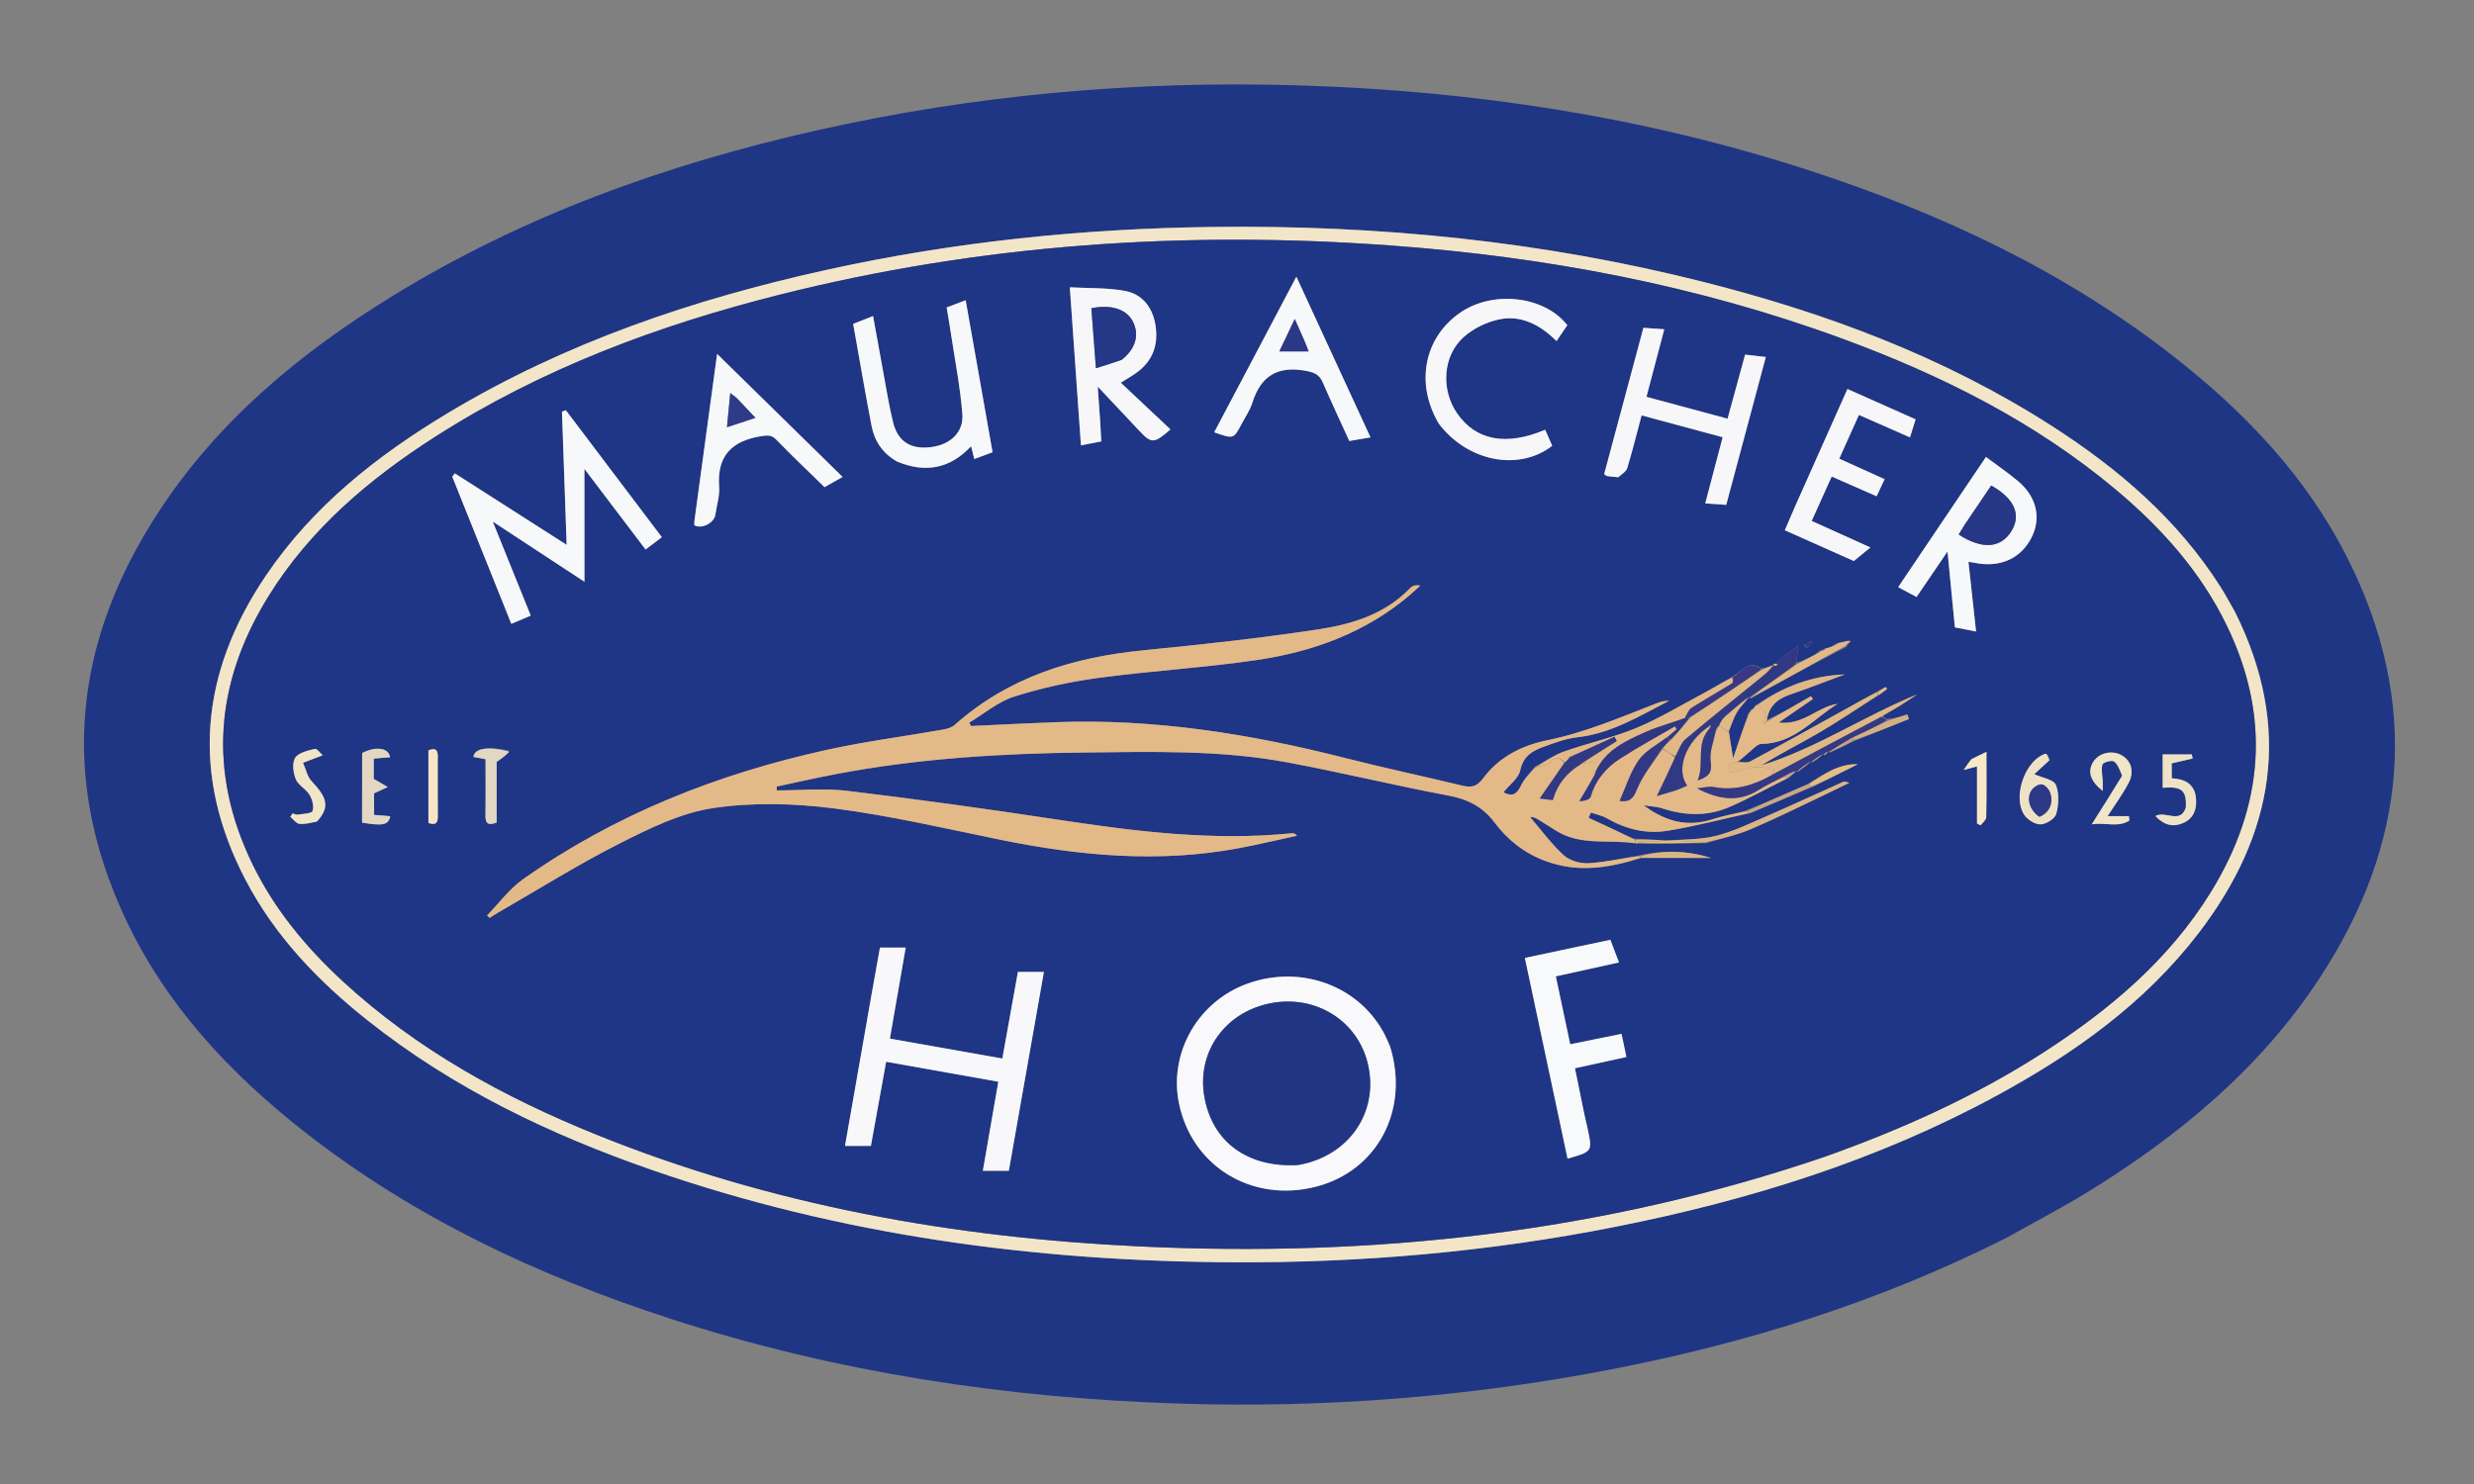 <svg xmlns="http://www.w3.org/2000/svg" xmlns:xlink="http://www.w3.org/1999/xlink" id="Layer_1" x="0px" y="0px" width="100%" viewBox="0 0 1000 600" xml:space="preserve"><rect x="0" y="0" width="1000" height="600" fill="#808080" stroke="none"/><path fill="#1F3685" opacity="1" stroke="none" d="M811.321,500.313  C760.409,526.048 706.894,542.872 651.404,553.63  C593.944,564.771 535.908,569.324 477.414,567.508  C406.969,565.321 337.842,554.935 270.67,533.076  C217.433,515.751 167.269,492.285 122.962,457.522  C92.6,433.699 66.657,405.929 50.273,370.534  C23.782,313.301 30.256,258.478 64.429,206.468  C88.409,169.972 121.247,142.741 158.054,120.045  C211.342,87.185 269.399,66.384 330.207,52.698  C394.258,38.283 459.151,32.537 524.711,34.509  C595.158,36.628 664.285,47.087 731.452,68.958  C784.684,86.292 834.83,109.788 879.139,144.55  C907.606,166.884 932.228,192.76 948.697,225.319  C978.558,284.355 973.24,341.435 937.212,396.045  C913.55,431.909 881.253,458.758 845.085,481.19  C834.208,487.937 822.808,493.842 811.321,500.313 M903.26,247.194  C901.353,243.876 899.572,240.478 897.519,237.253  C880.159,209.97 856.235,189.489 829.358,172.231  C786.021,144.403 738.434,126.64 688.792,114.057  C623.656,97.546 557.385,90.93 490.261,91.757  C437.621,92.406 385.529,97.777 334.111,109.109  C280.33,120.963 228.612,138.443 181.13,166.947  C152.451,184.163 126.483,204.644 107.524,232.669  C80.926,271.987 76.949,313.16 99.276,355.797  C111.232,378.629 128.759,396.829 148.775,412.703  C183.242,440.037 222.328,458.734 263.615,473.058  C339.791,499.486 418.557,510.005 498.872,510.363  C550.648,510.593 602.027,506.103 652.858,496.034  C706.691,485.371 758.688,469.269 807.118,442.947  C838.255,426.024 866.865,405.717 888.663,377.296  C919.366,337.264 926.748,294.237 903.26,247.194 z"></path><path fill="#F3E5C7" opacity="1" stroke="none" d="M903.448,247.514  C926.748,294.237 919.366,337.264 888.663,377.296  C866.865,405.717 838.255,426.024 807.118,442.947  C758.688,469.269 706.691,485.371 652.858,496.034  C602.027,506.103 550.648,510.593 498.872,510.363  C418.557,510.005 339.791,499.486 263.615,473.058  C222.328,458.734 183.242,440.037 148.775,412.703  C128.759,396.829 111.232,378.629 99.276,355.797  C76.949,313.16 80.926,271.987 107.524,232.669  C126.483,204.644 152.451,184.163 181.13,166.947  C228.612,138.443 280.33,120.963 334.111,109.109  C385.529,97.777 437.621,92.406 490.261,91.757  C557.385,90.93 623.656,97.546 688.792,114.057  C738.434,126.64 786.021,144.403 829.358,172.231  C856.235,189.489 880.159,209.97 897.519,237.253  C899.572,240.478 901.353,243.876 903.448,247.514 M737.949,467.545  C768.782,456.581 798.491,443.234 826.053,425.451  C852.759,408.219 876.761,388.03 893.657,360.625  C915.099,325.844 918.016,289.737 899.939,252.642  C889.394,231.006 873.644,213.451 855.359,198.096  C822.539,170.537 784.823,151.731 744.905,137.024  C686.03,115.333 624.956,103.882 562.578,99.288  C479.107,93.14 396.46,98.684 315.11,119.163  C265.937,131.542 218.804,149.105 175.865,176.622  C149.249,193.68 125.419,213.838 108.547,241.041  C86.908,275.93 83.939,312.169 102.098,349.458  C110.961,367.66 123.685,383.014 138.493,396.68  C168.545,424.413 203.777,443.697 241.375,458.873  C311.797,487.298 385.472,500.412 460.983,503.962  C555.171,508.391 647.57,498.449 737.949,467.545 z"></path><path fill="#1F3585" opacity="1" stroke="none" d="M737.583,467.687  C647.57,498.449 555.171,508.391 460.983,503.962  C385.472,500.412 311.797,487.298 241.375,458.873  C203.777,443.697 168.545,424.413 138.493,396.68  C123.685,383.014 110.961,367.66 102.098,349.458  C83.939,312.169 86.908,275.93 108.547,241.041  C125.419,213.838 149.249,193.68 175.865,176.622  C218.804,149.105 265.937,131.542 315.11,119.163  C396.46,98.684 479.107,93.14 562.578,99.288  C624.956,103.882 686.03,115.333 744.905,137.024  C784.823,151.731 822.539,170.537 855.359,198.096  C873.644,213.451 889.394,231.006 899.939,252.642  C918.016,289.737 915.099,325.844 893.657,360.625  C876.761,388.03 852.759,408.219 826.053,425.451  C798.491,443.234 768.782,456.581 737.583,467.687 M708.049,286.747  C707.745,287.177 707.442,287.608 706.611,288.503  C704.691,294.213 702.771,299.923 700.535,306.575  C699.809,302.21 699.296,299.124 698.862,295.262  C699.959,292.731 700.806,290.048 702.226,287.713  C703.505,285.612 705.412,283.893 706.995,281.994  C706.995,281.994 706.998,282.043 707.67,282.444  C720.447,275.312 733.225,268.18 746.4,261.493  C746.89,260.898 747.38,260.302 747.825,259.483  C747.825,259.483 747.897,259.266 747.856,258.86  C747.572,258.902 747.288,258.944 746.355,259.171  C745.273,259.464 744.192,259.757 742.429,260.01  C741.756,260.412 741.083,260.814 739.988,261.637  C739.418,261.802 738.849,261.967 737.606,262.085  C737.092,262.441 736.577,262.797 736.036,263.051  C736.036,263.051 736.12,263.114 735.471,263.082  C735.003,263.459 734.535,263.835 733.593,264.695  C731.117,266 728.64,267.305 725.971,267.939  C726.221,266.149 726.47,264.358 726.915,261.158  C722.982,263.945 720.02,266.044 716.958,268.565  C716.958,268.565 716.953,268.999 717.01,269.008  C717.01,269.008 717.015,268.95 716.328,268.951  C714.89,269.588 713.453,270.226 711.883,270.223  C706.486,266.462 703.802,271.929 699.393,274.069  C695.515,276.3 691.695,278.64 687.747,280.741  C678.957,285.421 670.37,290.627 661.202,294.411  C651.875,298.26 641.878,300.453 632.324,303.797  C628.327,305.197 624.714,307.696 620.312,310.021  C618.428,312.541 616.072,314.841 614.776,317.634  C613.09,321.266 611.071,322.202 607.702,320.323  C610.077,317.368 613.796,314.726 614.49,311.444  C615.718,305.628 619.513,303.502 624.094,301.87  C628.463,300.313 632.937,298.594 637.49,298.096  C651.278,296.587 662.718,289.477 674.634,283.354  C672.827,283.308 671.181,283.747 669.602,284.361  C655.045,290.022 640.738,296.183 625.236,299.334  C615.259,301.362 605.811,306.083 599.54,314.618  C596.87,318.253 594.554,318.482 590.846,317.588  C575.146,313.803 559.338,310.449 543.691,306.464  C505.253,296.676 466.399,290.489 426.586,291.989  C415.227,292.417 403.875,293.014 392.52,293.534  C392.27,293.081 392.02,292.627 391.77,292.174  C397.795,288.571 403.422,283.712 409.935,281.646  C420.967,278.145 432.455,275.645 443.937,274.095  C465.21,271.223 486.713,269.992 507.942,266.869  C530.805,263.507 552.165,255.728 570.102,240.379  C571.472,239.207 572.774,237.955 574.107,236.74  C572.236,236.438 570.903,236.81 570.082,237.67  C560.087,248.142 546.88,252.299 533.418,254.368  C509.744,258.007 485.886,260.576 462.039,262.933  C433.668,265.737 407.583,273.764 385.844,293.124  C384.609,294.223 382.633,294.717 380.919,295.018  C365.346,297.759 349.62,299.78 334.195,303.176  C290.025,312.9 248.531,329.258 211.398,355.496  C205.885,359.39 201.702,365.166 196.904,370.071  C197.228,370.421 197.552,370.771 197.876,371.121  C198.973,370.433 200.049,369.707 201.171,369.062  C217.611,359.607 233.717,349.488 250.619,340.944  C262.577,334.898 275.265,328.661 288.257,326.718  C304.173,324.338 320.943,324.795 336.986,326.836  C359.726,329.728 382.175,335.01 404.683,339.591  C436.438,346.054 468.283,348.972 500.444,342.99  C508.432,341.504 516.343,339.599 524.289,337.887  C523.45,336.951 522.787,336.829 522.142,336.894  C490.175,340.115 458.662,336.128 427.139,331.331  C398.998,327.05 370.79,323.148 342.532,319.748  C333.153,318.62 323.525,319.57 314.011,319.57  C313.975,319.052 313.94,318.533 313.904,318.015  C321.828,316.343 329.727,314.539 337.68,313.02  C370.857,306.686 404.441,304.622 438.118,304.252  C465.423,303.953 492.847,303.177 519.864,308.157  C541.794,312.199 563.483,317.551 585.404,321.647  C593.245,323.112 599.258,326.123 604.055,332.495  C609.429,339.632 616.164,345.016 624.872,348.186  C637.92,352.937 650.423,350.971 663.764,346.872  C673.075,346.872 682.386,346.872 691.697,346.872  C682.198,343.964 672.641,343.491 662.172,345.921  C655.459,347.025 648.775,348.645 642.022,349.014  C638.71,349.196 634.445,347.961 632.06,345.783  C627.023,341.182 622.939,335.539 618.465,330.324  C619.892,330.259 620.926,330.818 621.925,331.437  C624.398,332.969 626.833,334.563 629.321,336.071  C639.205,342.063 650.44,339.301 661.498,341.068  C661.669,341.04 661.839,341.013 662.819,341.172  C671.529,341.068 680.239,340.964 689.77,340.909  C695.771,339.049 701.976,337.667 707.729,335.223  C717.821,330.934 727.641,326.004 737.565,321.322  C740.669,319.858 743.743,318.329 747.557,316.476  C746.142,316.181 745.582,315.864 745.233,316.02  C734.481,320.819 723.795,325.77 712.998,330.464  C706.639,333.23 700.277,336.272 693.604,337.95  C687.553,339.471 681.079,339.313 674.279,339.765  C673.933,339.817 673.588,339.868 672.438,339.681  C668.623,339.523 664.808,339.365 660.229,339.027  C654.2,336.239 648.171,333.451 642.142,330.663  C642.446,329.952 642.749,329.24 643.052,328.529  C645.226,329.291 647.581,329.739 649.543,330.87  C657.166,335.263 665.455,337.283 673.976,335.9  C685.051,334.103 695.945,331.196 707.652,328.718  C715.864,325.21 724.076,321.702 732.987,318.041  C738.992,315.018 744.997,311.996 751.001,308.973  C742.983,308.74 737.121,313.163 730.323,317.176  C722.17,320.755 714.018,324.333 705.084,327.948  C700.754,329.039 696.356,329.915 692.107,331.264  C682.414,334.343 673.698,332.517 664.349,325.596  C667.727,326.114 669.784,326.146 671.647,326.762  C680.803,329.787 690.013,330.181 698.893,326.346  C706.761,322.948 714.282,318.744 722.582,314.727  C723.732,313.826 724.882,312.925 726,312  C726,312 726.017,312.036 726.721,312.074  C728.495,310.715 730.268,309.356 731.991,307.987  C731.991,307.987 731.984,308.039 732.71,308.243  C734.154,307.159 735.598,306.075 736.987,304.981  C736.987,304.981 736.975,305.035 737.645,305.378  C738.111,304.917 738.577,304.456 738.989,303.982  C738.989,303.982 738.976,304.036 739.709,304.269  C742.843,302.762 745.977,301.256 749.849,299.461  C757.109,296.541 764.368,293.621 771.628,290.701  C771.391,290.091 771.153,289.482 770.915,288.873  C768.299,289.693 765.682,290.513 762.682,290.681  C761.991,290.403 761.3,290.124 761.113,289.336  C763.53,287.919 765.975,286.549 768.355,285.073  C770.581,283.692 772.737,282.198 774.925,280.754  C753.437,289.53 734.14,302.574 711.954,309.459  C719.626,304.653 727.73,300.666 735.497,296.106  C743.515,291.398 751.206,286.132 759.692,280.911  C760.72,280.129 761.749,279.347 762.777,278.564  C762.578,278.293 762.379,278.022 762.179,277.75  C761.121,278.355 760.062,278.959 758.392,279.75  C754.626,281.87 750.874,284.015 747.091,286.105  C733.888,293.403 720.708,300.745 707.413,307.872  C706.032,308.612 703.945,308.037 702.848,307.944  C704.303,306.606 705.694,305.189 707.23,303.952  C708.73,302.745 710.372,300.776 711.961,300.767  C725.168,300.688 732.884,290.643 742.794,284.572  C734.751,285.643 728.995,293.321 718.967,292.118  C724.188,288.534 728.48,285.587 732.773,282.641  C732.513,282.251 732.253,281.861 731.992,281.471  C726.023,284.914 720.054,288.357 714.163,291.093  C714.957,285.508 718.443,282.555 723.591,280.804  C731.011,278.281 738.313,275.409 745.665,272.686  C732.502,273.156 720.745,277.571 710.01,284.998  C710.01,284.998 710.023,285.059 709.501,285.254  C709.192,285.697 708.884,286.141 708.533,286.692  C708.533,286.692 708.553,286.571 708.049,286.747 M561.807,422.875  C561.116,421.364 560.485,419.823 559.726,418.347  C549.62,398.734 526.232,389.946 504.526,397.59  C484.424,404.669 472.392,425.443 476.518,445.946  C481.659,471.487 505.924,486.374 531.757,479.835  C556.587,473.55 569.818,448.989 561.807,422.875 M352.318,401.766  C348.745,422.191 345.171,442.617 341.553,463.297  C345.341,463.297 348.565,463.297 352.023,463.297  C354.093,451.864 356.119,440.67 358.179,429.285  C373.665,432.039 388.474,434.672 403.522,437.349  C401.376,449.714 399.345,461.419 397.272,473.362  C401.05,473.362 404.317,473.362 407.772,473.362  C412.501,446.543 417.192,419.943 421.951,392.953  C418.175,392.953 414.916,392.953 411.443,392.953  C409.347,404.625 407.276,416.16 405.155,427.973  C389.773,425.25 374.945,422.626 359.694,419.927  C361.859,407.468 363.952,395.429 366.091,383.12  C362.479,383.12 359.234,383.12 355.687,383.12  C354.609,389.183 353.566,395.055 352.318,401.766 M236.224,200.189  C236.224,196.965 236.224,193.741 236.224,189.583  C244.829,200.924 252.881,211.537 260.947,222.168  C263.461,220.265 265.401,218.796 267.52,217.192  C254.373,199.801 241.538,182.825 228.704,165.849  C228.185,166.054 227.666,166.259 227.147,166.465  C227.77,184.179 228.394,201.893 229.041,220.288  C213.372,210.268 198.607,200.826 183.842,191.384  C183.496,191.832 183.151,192.28 182.805,192.728  C190.742,212.508 198.679,232.288 206.678,252.223  C209.726,250.931 212.102,249.924 214.532,248.894  C209.442,236.3 204.566,224.236 199.163,210.867  C212.647,219.72 224.828,227.718 236.241,235.211  C236.241,223.909 236.241,212.51 236.224,200.189 M638.104,382.713  C630.986,384.215 623.868,385.717 616.36,387.301  C622.167,414.617 627.887,441.519 633.613,468.453  C643.701,465.584 643.705,465.583 641.701,456.255  C641.282,454.305 640.791,452.37 640.386,450.416  C639.123,444.31 637.885,438.198 636.601,431.912  C643.821,430.329 650.423,428.882 657.398,427.353  C656.711,424.084 656.108,421.216 655.432,418.002  C648.4,419.427 641.66,420.792 634.685,422.206  C632.691,412.788 630.81,403.904 628.872,394.753  C637.568,392.835 645.882,391.001 654.399,389.122  C653.073,385.642 652.025,382.89 650.916,379.98  C646.68,380.863 642.798,381.672 638.104,382.713 M654.39,192.981  C655.547,191.727 657.312,190.657 657.757,189.187  C659.86,182.24 661.603,175.183 663.534,167.939  C674.701,170.952 685.37,173.831 696.305,176.78  C693.9,185.917 691.636,194.52 689.261,203.546  C692.375,203.755 694.976,203.93 697.745,204.116  C703.109,184.084 708.383,164.392 713.753,144.34  C710.722,143.992 708.149,143.697 705.378,143.379  C702.993,152.097 700.687,160.524 698.29,169.283  C687.186,166.291 676.513,163.414 665.498,160.446  C667.95,151.152 670.268,142.365 672.706,133.126  C669.744,132.921 667.149,132.742 664.268,132.542  C658.916,152.511 653.645,172.177 648.408,191.72  C649.041,192.133 649.298,192.428 649.591,192.47  C650.908,192.661 652.236,192.779 654.39,192.981 M362.924,186.807  C374.129,191.351 384.012,189.497 392.519,180.406  C392.962,182.176 393.338,183.682 393.815,185.59  C396.412,184.623 398.679,183.779 401.198,182.841  C397.568,162.317 393.99,142.089 390.328,121.384  C387.503,122.458 385.238,123.319 382.647,124.305  C383.263,128.067 383.892,131.643 384.43,135.233  C386.03,145.91 388.126,156.55 388.991,167.288  C389.595,174.781 384.196,179.74 376.392,180.771  C368.276,181.843 362.945,178.635 361,170.804  C359.319,164.038 358.255,157.116 356.976,150.253  C355.595,142.848 354.281,135.431 352.895,127.783  C349.777,129.008 347.365,129.955 344.854,130.941  C347.372,145.02 349.68,158.618 352.283,172.16  C353.459,178.276 356.677,183.252 362.924,186.807 M444.71,170.661  C444.403,166.289 444.096,161.917 443.701,156.298  C449.897,162.887 455.2,168.54 460.519,174.179  C465.468,179.424 466.418,179.429 473.104,173.619  C466.402,167.313 459.753,161.058 453.029,154.732  C455.714,153 458.207,151.677 460.368,149.942  C466.576,144.958 468.331,138.265 466.909,130.709  C465.625,123.884 461.407,118.857 454.746,117.617  C447.607,116.288 440.166,116.591 432.432,116.158  C433.989,138.338 435.44,159.006 436.918,180.056  C439.981,179.463 442.476,178.98 445.147,178.463  C445.007,175.878 444.891,173.731 444.71,170.661 M781.6,216.091  C776.889,223.087 772.178,230.082 767.255,237.393  C769.933,238.83 772.2,240.045 774.679,241.375  C778.787,235.332 782.654,229.644 787.192,222.968  C788.27,234.073 789.225,243.914 790.171,253.665  C793.294,254.271 795.824,254.763 798.742,255.329  C797.668,245.544 796.669,236.435 795.65,227.157  C798.249,227.543 800.043,227.934 801.855,228.058  C810.959,228.68 818.242,224.249 821.741,216.041  C824.922,208.579 822.846,200.585 815.783,194.613  C811.669,191.135 807.187,188.093 802.735,184.754  C795.555,195.393 788.774,205.439 781.6,216.091 M280.681,210.593  C280.697,211.222 280.486,212.261 280.765,212.415  C283.67,214.024 288.678,211.388 289.161,208.084  C289.713,204.302 290.955,200.468 290.68,196.746  C289.753,184.187 295.93,178.196 307.737,176.345  C310.27,175.948 311.863,175.783 313.817,177.799  C320.056,184.236 326.574,190.403 333.278,196.962  C335.339,195.799 337.727,194.452 340.586,192.84  C323.472,176.058 306.779,159.688 289.855,143.092  C286.86,165.161 283.832,187.471 280.681,210.593 M513.806,131.26  C506.143,145.749 498.48,160.238 490.787,174.781  C498.628,177.548 498.634,177.552 501.899,171.346  C503.368,168.552 505.255,165.881 506.177,162.913  C509.618,151.838 516.62,147.755 528.101,149.981  C531.508,150.642 533.35,151.587 534.676,154.634  C538.104,162.515 541.757,170.298 545.399,178.293  C548.349,177.788 550.938,177.346 553.955,176.83  C543.979,155.196 534.159,133.899 523.999,111.866  C520.41,118.639 517.247,124.608 513.806,131.26 M581.826,171.605  C593.274,186.652 613.923,190.67 627.41,180.242  C626.478,178.117 625.518,175.93 624.567,173.761  C608.643,180.467 596.491,178.065 588.917,167.043  C582.427,157.598 583.102,144.033 591.521,136.377  C595.359,132.887 600.734,130.25 605.826,129.163  C614.883,127.228 622.602,131.37 629.148,137.896  C630.814,135.447 632.19,133.423 633.513,131.479  C624.206,119.591 603.432,117.275 590.194,126.428  C575.606,136.515 571.925,155.113 581.826,171.605 M725.158,205.648  C723.945,208.489 722.731,211.33 721.427,214.384  C731.283,218.78 740.65,222.959 749.323,226.828  C751.73,224.861 753.736,223.221 756.026,221.349  C747.903,217.68 740.227,214.213 732.283,210.625  C735.083,204.416 737.703,198.606 740.379,192.674  C746.662,195.433 752.417,197.96 758.528,200.644  C759.655,198.245 760.663,196.099 761.768,193.745  C755.359,190.846 749.527,188.207 743.433,185.45  C746.205,179.281 748.76,173.595 751.384,167.757  C758.411,170.848 765.033,173.761 772.019,176.835  C772.828,174.254 773.507,172.089 774.303,169.55  C765.082,165.445 756.062,161.431 746.745,157.283  C739.534,173.483 732.526,189.227 725.158,205.648 M828.601,307.21  C827.237,304.366 827.237,304.366 825.309,305.355  C817.999,309.105 813.729,322.455 818.117,329.331  C819.41,331.356 822.547,333.349 824.793,333.299  C827.041,333.248 830.624,330.997 831.146,329.048  C832.142,325.329 832.406,320.705 830.97,317.302  C830.059,315.142 825.532,314.507 822.263,313.024  C823.805,311.591 825.934,309.613 828.601,307.21 M146.343,304.875  C146.343,314.15 146.343,323.425 146.343,332.609  C154.941,334.009 156.988,333.551 157.77,330.012  C155.525,329.825 153.312,329.64 151.207,329.464  C151.207,326.073 151.207,323.026 151.207,320.761  C153.462,319.722 155.102,318.966 156.742,318.21  C155.006,317.2 153.269,316.19 151.076,314.914  C151.076,312.72 151.076,309.806 151.076,306.739  C152.306,306.618 153.273,306.512 154.242,306.43  C155.379,306.335 156.519,306.261 157.666,306.178  C157.204,302.429 152.085,301.494 146.343,304.875 M857.733,313.927  C853.782,320.173 849.831,326.419 845.475,333.306  C850.8,332.351 856.147,334.752 860.691,331.756  C860.636,331.161 860.581,330.567 860.526,329.972  C857.817,329.972 855.109,329.972 851.913,329.972  C855.025,325.112 858.076,320.997 860.417,316.512  C862.845,311.86 861.391,307.435 857.457,305.294  C853.502,303.142 848.285,304.443 846.036,308.142  C843.741,311.916 844.828,315.799 849.939,319.779  C849.939,318.036 849.975,316.913 849.931,315.792  C849.841,313.529 849.206,311.115 849.829,309.078  C850.095,308.209 853.568,307.244 854.486,307.888  C856.066,308.997 856.786,311.331 857.733,313.927 M883.421,326.722  C881.315,333.389 875.31,327.614 871.207,329.942  C874.88,333.811 878.573,334.495 882.554,332.711  C886.749,330.832 888.016,327.065 887.635,322.786  C887.105,316.833 882.931,314.917 877.819,314.682  C877.819,312.307 877.819,310.268 877.819,308.626  C880.959,307.902 883.627,307.286 886.295,306.671  C886.181,306.122 886.066,305.574 885.952,305.025  C882.08,305.025 878.209,305.025 874.16,305.025  C874.16,309.6 874.16,314.047 874.16,318.507  C881.852,317.884 883.842,319.47 883.421,326.722 M128.368,331.993  C133.254,326.434 132.499,322.726 125.99,315.883  C124.189,313.99 123.623,310.921 122.491,308.392  C124.831,307.504 127.171,306.616 130.453,305.371  C129.526,304.584 128.098,302.565 127.224,302.781  C124.37,303.489 120.61,304.319 119.301,306.415  C117.998,308.501 118.518,312.462 119.566,315.065  C120.542,317.489 123.674,318.964 125.092,321.318  C126.214,323.179 126.98,326.014 126.341,327.883  C125.979,328.944 122.487,329.01 120.377,329.359  C119.713,329.469 118.961,329.044 118.249,328.864  C117.952,329.325 117.655,329.785 117.357,330.246  C118.556,331.241 119.669,332.913 120.974,333.08  C123.161,333.358 125.47,332.677 128.368,331.993 M205.761,303.485  C197.22,301.583 191.746,302.555 191.349,306.054  C192.903,306.344 194.457,306.635 196.256,306.971  C196.256,314.728 196.344,322.178 196.214,329.624  C196.159,332.807 197.194,333.964 200.752,332.576  C200.752,324.151 200.752,315.578 200.752,308.072  C203.019,306.461 204.505,305.404 205.761,303.485 M796.549,307.144  C795.838,308.186 795.127,309.228 793.704,311.314  C796.286,310.624 797.46,310.31 799.114,309.868  C799.114,317.802 799.114,325.381 799.114,332.959  C799.6,333.205 800.086,333.45 800.572,333.696  C801.363,332.611 802.814,331.541 802.839,330.438  C803.03,322 802.944,313.555 802.944,303.971  C800.542,305.112 798.89,305.897 796.549,307.144 M176.947,306.729  C177.085,304.154 176.927,301.898 173.17,303.364  C173.17,313.206 173.17,323.044 173.17,332.767  C176.733,333.935 177.006,332.064 176.977,329.525  C176.894,322.244 176.948,314.962 176.947,306.729 M729.31,260.765  C730.524,262.466 730.524,262.466 732.697,259.069  C731.366,259.605 730.547,259.935 729.31,260.765 z"></path><path fill="#E4B988" opacity="1" stroke="none" d="M662.996,346.838  C650.423,350.971 637.92,352.937 624.872,348.186  C616.164,345.016 609.429,339.632 604.055,332.495  C599.258,326.123 593.245,323.112 585.404,321.647  C563.483,317.551 541.794,312.199 519.864,308.157  C492.847,303.177 465.423,303.953 438.118,304.252  C404.441,304.622 370.857,306.686 337.68,313.02  C329.727,314.539 321.828,316.343 313.904,318.015  C313.94,318.533 313.975,319.052 314.011,319.57  C323.525,319.57 333.153,318.62 342.532,319.748  C370.79,323.148 398.998,327.05 427.139,331.331  C458.662,336.128 490.175,340.115 522.142,336.894  C522.787,336.829 523.45,336.951 524.289,337.887  C516.343,339.599 508.432,341.504 500.444,342.99  C468.283,348.972 436.438,346.054 404.683,339.591  C382.175,335.01 359.726,329.728 336.986,326.836  C320.943,324.795 304.173,324.338 288.257,326.718  C275.265,328.661 262.577,334.898 250.619,340.944  C233.717,349.488 217.611,359.607 201.171,369.062  C200.049,369.707 198.973,370.433 197.876,371.121  C197.552,370.771 197.228,370.421 196.904,370.071  C201.702,365.166 205.885,359.39 211.398,355.496  C248.531,329.258 290.025,312.9 334.195,303.176  C349.62,299.78 365.346,297.759 380.919,295.018  C382.633,294.717 384.609,294.223 385.844,293.124  C407.583,273.764 433.668,265.737 462.039,262.933  C485.886,260.576 509.744,258.007 533.418,254.368  C546.88,252.299 560.087,248.142 570.082,237.67  C570.903,236.81 572.236,236.438 574.107,236.74  C572.774,237.955 571.472,239.207 570.102,240.379  C552.165,255.728 530.805,263.507 507.942,266.869  C486.713,269.992 465.21,271.223 443.937,274.095  C432.455,275.645 420.967,278.145 409.935,281.646  C403.422,283.712 397.795,288.571 391.77,292.174  C392.02,292.627 392.27,293.081 392.52,293.534  C403.875,293.014 415.227,292.417 426.586,291.989  C466.399,290.489 505.253,296.676 543.691,306.464  C559.338,310.449 575.146,313.803 590.846,317.588  C594.554,318.482 596.87,318.253 599.54,314.618  C605.811,306.083 615.259,301.362 625.236,299.334  C640.738,296.183 655.045,290.022 669.602,284.361  C671.181,283.747 672.827,283.308 674.634,283.354  C662.718,289.477 651.278,296.587 637.49,298.096  C632.937,298.594 628.463,300.313 624.094,301.87  C619.513,303.502 615.718,305.628 614.49,311.444  C613.796,314.726 610.077,317.368 607.702,320.323  C611.071,322.202 613.09,321.266 614.776,317.634  C616.072,314.841 618.428,312.541 620.795,310.158  C623.145,309.624 625.563,309.466 626.761,308.175  C628.998,305.765 630.574,306.301 632.29,308.52  C628.944,313.392 625.767,317.957 622.376,322.828  C624.171,323.052 625.856,323.263 627.631,323.485  C629.53,316.935 633.414,312.25 639.093,309.096  C639.319,309.043 639.44,308.813 639.558,308.544  C639.554,308.506 639.554,308.431 639.91,308.568  C641.759,308.482 643.252,308.259 644.027,308.143  C644.027,310.052 644.027,312.03 643.983,314.357  C642.089,317.765 640.239,320.825 638.389,323.884  C640.418,323.929 642.632,323.273 642.979,322.076  C644.952,315.269 649.273,310.305 654.964,306.646  C662.138,302.034 669.658,297.959 677.029,293.653  C677.253,294.043 677.478,294.434 677.703,294.824  C676.476,295.9 675.249,296.975 673.698,298.149  C669.632,301.236 664.995,303.601 662.367,307.368  C658.974,312.229 657.188,318.211 654.654,323.835  C657.67,324.133 659.734,323.931 661.44,319.632  C663.818,313.635 668.143,308.41 672.032,302.893  C673.95,303.953 675.469,304.975 677.007,306.387  C674.541,311.896 672.058,317.015 669.728,321.816  C671.659,321.25 674.529,320.474 677.351,319.552  C678.901,319.046 680.371,318.292 681.923,317.63  C677.269,310.944 681.342,300.079 690.777,293.78  C690.879,293.879 691.086,294.075 691.042,294.432  C685.184,300.675 689.081,308.681 686.203,315.548  C690.028,314.163 692.232,312.88 691.461,308.08  C690.845,304.25 692.589,300.04 693.595,295.929  C694.135,295.152 694.366,294.445 694.594,293.682  C694.591,293.626 694.614,293.516 694.945,293.673  C695.514,293.882 695.753,293.935 695.995,293.994  C696,294 696.011,294.009 696.029,294.302  C696.958,295.076 697.871,295.557 698.783,296.038  C699.296,299.124 699.809,302.21 700.535,306.575  C702.771,299.923 704.691,294.213 707.177,288.221  C708.013,287.483 708.283,287.027 708.553,286.571  C708.553,286.571 708.533,286.692 708.871,286.66  C709.48,286.105 709.751,285.582 710.023,285.059  C710.023,285.059 710.01,284.998 710.402,285.01  C711.629,286.164 712.842,287.202 713.193,288.478  C713.547,289.762 713.045,291.283 712.918,292.7  C713.307,292.4 713.696,292.1 714.085,291.8  C720.054,288.357 726.023,284.914 731.992,281.471  C732.253,281.861 732.513,282.251 732.773,282.641  C728.48,285.587 724.188,288.534 718.967,292.118  C728.995,293.321 734.751,285.643 742.794,284.572  C732.884,290.643 725.168,300.688 711.961,300.767  C710.372,300.776 708.73,302.745 707.23,303.952  C705.694,305.189 704.303,306.606 702.17,308.013  C698.068,308.676 698.186,310.381 699.547,312.354  C703.132,311.524 706.252,310.463 709.443,310.172  C711.914,309.946 714.473,310.682 716.996,310.995  C717,311 717.01,311.007 716.872,311.232  C716.607,312.023 716.479,312.59 716.101,313.419  C708.67,317.586 701.213,319.795 692.884,318.231  C690.692,317.82 688.287,318.541 685.98,318.742  C694.385,323.168 702.617,324.6 710.851,319.387  C714.068,317.35 717.56,315.748 721.148,314.048  C721.669,314.316 721.865,314.565 721.956,314.895  C714.282,318.744 706.761,322.948 698.893,326.346  C690.013,330.181 680.803,329.787 671.647,326.762  C669.784,326.146 667.727,326.114 664.349,325.596  C673.698,332.517 682.414,334.343 692.107,331.264  C696.356,329.915 700.754,329.039 705.681,328.034  C706.559,328.268 706.773,328.483 706.918,328.766  C695.945,331.196 685.051,334.103 673.976,335.9  C665.455,337.283 657.166,335.263 649.543,330.87  C647.581,329.739 645.226,329.291 643.052,328.529  C642.749,329.24 642.446,329.952 642.142,330.663  C648.171,333.451 654.2,336.239 660.613,339.404  C660.998,340.163 660.999,340.546 660.999,340.929  C650.44,339.301 639.205,342.063 629.321,336.071  C626.833,334.563 624.398,332.969 621.925,331.437  C620.926,330.818 619.892,330.259 618.465,330.324  C622.939,335.539 627.023,341.182 632.06,345.783  C634.445,347.961 638.71,349.196 642.022,349.014  C648.775,348.645 655.459,347.025 662.585,346.174  C662.997,346.428 662.996,346.838 662.996,346.838 z"></path><path fill="#F9F9FB" opacity="1" stroke="none" d="M561.92,423.252  C569.818,448.989 556.587,473.55 531.757,479.835  C505.924,486.374 481.659,471.487 476.518,445.946  C472.392,425.443 484.424,404.669 504.526,397.59  C526.232,389.946 549.62,398.734 559.726,418.347  C560.485,419.823 561.116,421.364 561.92,423.252 M525.021,470.999  C545.148,467.45 557.296,449.865 552.975,430.535  C549.004,412.772 531.811,401.972 513.38,405.662  C495.01,409.341 483.651,425.5 486.815,443.452  C490.026,461.671 504.218,472.185 525.021,470.999 z"></path><path fill="#F8F8FA" opacity="1" stroke="none" d="M352.42,401.347  C353.566,395.055 354.609,389.183 355.687,383.12  C359.234,383.12 362.479,383.12 366.091,383.12  C363.952,395.429 361.859,407.468 359.694,419.927  C374.945,422.626 389.773,425.25 405.155,427.973  C407.276,416.16 409.347,404.625 411.443,392.953  C414.916,392.953 418.175,392.953 421.951,392.953  C417.192,419.943 412.501,446.543 407.772,473.362  C404.317,473.362 401.05,473.362 397.272,473.362  C399.345,461.419 401.376,449.714 403.522,437.349  C388.474,434.672 373.665,432.039 358.179,429.285  C356.119,440.67 354.093,451.864 352.023,463.297  C348.565,463.297 345.341,463.297 341.553,463.297  C345.171,442.617 348.745,422.191 352.42,401.347 z"></path><path fill="#F7F8FA" opacity="1" stroke="none" d="M236.233,200.65  C236.241,212.51 236.241,223.909 236.241,235.211  C224.828,227.718 212.647,219.72 199.163,210.867  C204.566,224.236 209.442,236.3 214.532,248.894  C212.102,249.924 209.726,250.931 206.678,252.223  C198.679,232.288 190.742,212.508 182.805,192.728  C183.151,192.28 183.496,191.832 183.842,191.384  C198.607,200.826 213.372,210.268 229.041,220.288  C228.394,201.893 227.77,184.179 227.147,166.465  C227.666,166.259 228.185,166.054 228.704,165.849  C241.538,182.825 254.373,199.801 267.52,217.192  C265.401,218.796 263.461,220.265 260.947,222.168  C252.881,211.537 244.829,200.924 236.224,189.583  C236.224,193.741 236.224,196.965 236.233,200.65 z"></path><path fill="#F8F9FA" opacity="1" stroke="none" d="M638.51,382.597  C642.798,381.672 646.68,380.863 650.916,379.98  C652.025,382.89 653.073,385.642 654.399,389.122  C645.882,391.001 637.568,392.835 628.872,394.753  C630.81,403.904 632.691,412.788 634.685,422.206  C641.66,420.792 648.4,419.427 655.432,418.002  C656.108,421.216 656.711,424.084 657.398,427.353  C650.423,428.882 643.821,430.329 636.601,431.912  C637.885,438.198 639.123,444.31 640.386,450.416  C640.791,452.37 641.282,454.305 641.701,456.255  C643.705,465.583 643.701,465.584 633.613,468.453  C627.887,441.519 622.167,414.617 616.36,387.301  C623.868,385.717 630.986,384.215 638.51,382.597 z"></path><path fill="#F7F7FA" opacity="1" stroke="none" d="M653.975,192.952  C652.236,192.779 650.908,192.661 649.591,192.47  C649.298,192.428 649.041,192.133 648.408,191.72  C653.645,172.177 658.916,152.511 664.268,132.542  C667.149,132.742 669.744,132.921 672.706,133.126  C670.268,142.365 667.95,151.152 665.498,160.446  C676.513,163.414 687.186,166.291 698.29,169.283  C700.687,160.524 702.993,152.097 705.378,143.379  C708.149,143.697 710.722,143.992 713.753,144.34  C708.383,164.392 703.109,184.084 697.745,204.116  C694.976,203.93 692.375,203.755 689.261,203.546  C691.636,194.52 693.9,185.917 696.305,176.78  C685.37,173.831 674.701,170.952 663.534,167.939  C661.603,175.183 659.86,182.24 657.757,189.187  C657.312,190.657 655.547,191.727 653.975,192.952 z"></path><path fill="#F7F8FA" opacity="1" stroke="none" d="M362.601,186.609  C356.677,183.252 353.459,178.276 352.283,172.16  C349.68,158.618 347.372,145.02 344.854,130.941  C347.365,129.955 349.777,129.008 352.895,127.783  C354.281,135.431 355.595,142.848 356.976,150.253  C358.255,157.116 359.319,164.038 361,170.804  C362.945,178.635 368.276,181.843 376.392,180.771  C384.196,179.74 389.595,174.781 388.991,167.288  C388.126,156.55 386.03,145.91 384.43,135.233  C383.892,131.643 383.263,128.067 382.647,124.305  C385.238,123.319 387.503,122.458 390.328,121.384  C393.99,142.089 397.568,162.317 401.198,182.841  C398.679,183.779 396.412,184.623 393.815,185.59  C393.338,183.682 392.962,182.176 392.519,180.406  C384.012,189.497 374.129,191.351 362.601,186.609 z"></path><path fill="#F7F7FA" opacity="1" stroke="none" d="M444.742,171.123  C444.891,173.731 445.007,175.878 445.147,178.463  C442.476,178.98 439.981,179.463 436.918,180.056  C435.44,159.006 433.989,138.338 432.432,116.158  C440.166,116.591 447.607,116.288 454.746,117.617  C461.407,118.857 465.625,123.884 466.909,130.709  C468.331,138.265 466.576,144.958 460.368,149.942  C458.207,151.677 455.714,153 453.029,154.732  C459.753,161.058 466.402,167.313 473.104,173.619  C466.418,179.429 465.468,179.424 460.519,174.179  C455.2,168.54 449.897,162.887 443.701,156.298  C444.096,161.917 444.403,166.289 444.742,171.123 M453.626,145.329  C459.042,140.977 460.611,135.46 457.958,130.09  C455.481,125.075 449.248,122.983 441.136,124.617  C441.727,132.412 442.321,140.243 442.977,148.879  C446.77,147.69 449.876,146.718 453.626,145.329 z"></path><path fill="#F7F8FA" opacity="1" stroke="none" d="M781.796,215.789  C788.774,205.439 795.555,195.393 802.735,184.754  C807.187,188.093 811.669,191.135 815.783,194.613  C822.846,200.585 824.922,208.579 821.741,216.041  C818.242,224.249 810.959,228.68 801.855,228.058  C800.043,227.934 798.249,227.543 795.65,227.157  C796.669,236.435 797.668,245.544 798.742,255.329  C795.824,254.763 793.294,254.271 790.171,253.665  C789.225,243.914 788.27,234.073 787.192,222.968  C782.654,229.644 778.787,235.332 774.679,241.375  C772.2,240.045 769.933,238.83 767.255,237.393  C772.178,230.082 776.889,223.087 781.796,215.789 M793.916,212.514  C793.178,213.724 792.44,214.934 791.711,216.129  C801.215,222.261 808.744,221.673 813.017,214.75  C817.097,208.14 814.261,201.557 804.851,196.307  C801.34,201.477 797.81,206.675 793.916,212.514 z"></path><path fill="#F7F8FA" opacity="1" stroke="none" d="M280.743,210.187  C283.832,187.471 286.86,165.161 289.855,143.092  C306.779,159.688 323.472,176.058 340.586,192.84  C337.727,194.452 335.339,195.799 333.278,196.962  C326.574,190.403 320.056,184.236 313.817,177.799  C311.863,175.783 310.27,175.948 307.737,176.345  C295.93,178.196 289.753,184.187 290.68,196.746  C290.955,200.468 289.713,204.302 289.161,208.084  C288.678,211.388 283.67,214.024 280.765,212.415  C280.486,212.261 280.697,211.222 280.743,210.187 M297.597,160.729  C296.889,160.203 296.18,159.677 295.17,158.928  C294.717,163.672 294.315,167.888 293.853,172.716  C297.948,171.371 301.434,170.225 305.354,168.936  C302.618,166.049 300.356,163.661 297.597,160.729 z"></path><path fill="#F7F8FA" opacity="1" stroke="none" d="M513.945,130.918  C517.247,124.608 520.41,118.639 523.999,111.866  C534.159,133.899 543.979,155.196 553.955,176.83  C550.938,177.346 548.349,177.788 545.399,178.293  C541.757,170.298 538.104,162.515 534.676,154.634  C533.35,151.587 531.508,150.642 528.101,149.981  C516.62,147.755 509.618,151.838 506.177,162.913  C505.255,165.881 503.368,168.552 501.899,171.346  C498.634,177.552 498.628,177.548 490.787,174.781  C498.48,160.238 506.143,145.749 513.945,130.918 M527.327,138.046  C526.133,135.314 524.938,132.582 523.355,128.962  C521.04,133.824 519.206,137.678 517.106,142.09  C521.58,142.09 525.123,142.09 528.946,142.09  C528.466,140.781 528.08,139.729 527.327,138.046 z"></path><path fill="#F7F7FA" opacity="1" stroke="none" d="M581.595,171.325  C571.925,155.113 575.606,136.515 590.194,126.428  C603.432,117.275 624.206,119.591 633.513,131.479  C632.19,133.423 630.814,135.447 629.148,137.896  C622.602,131.37 614.883,127.228 605.826,129.163  C600.734,130.25 595.359,132.887 591.521,136.377  C583.102,144.033 582.427,157.598 588.917,167.043  C596.491,178.065 608.643,180.467 624.567,173.761  C625.518,175.93 626.478,178.117 627.41,180.242  C613.923,190.67 593.274,186.652 581.595,171.325 z"></path><path fill="#F7F7FA" opacity="1" stroke="none" d="M725.339,205.309  C732.526,189.227 739.534,173.483 746.745,157.283  C756.062,161.431 765.082,165.445 774.303,169.55  C773.507,172.089 772.828,174.254 772.019,176.835  C765.033,173.761 758.411,170.848 751.384,167.757  C748.76,173.595 746.205,179.281 743.433,185.45  C749.527,188.207 755.359,190.846 761.768,193.745  C760.663,196.099 759.655,198.245 758.528,200.644  C752.417,197.96 746.662,195.433 740.379,192.674  C737.703,198.606 735.083,204.416 732.283,210.625  C740.227,214.213 747.903,217.68 756.026,221.349  C753.736,223.221 751.73,224.861 749.323,226.828  C740.65,222.959 731.283,218.78 721.427,214.384  C722.731,211.33 723.945,208.489 725.339,205.309 z"></path><path fill="#323983" opacity="1" stroke="none" d="M690.675,293.681  C681.342,300.079 677.269,310.944 681.923,317.63  C680.371,318.292 678.901,319.046 677.351,319.552  C674.529,320.474 671.659,321.25 669.728,321.816  C672.058,317.015 674.541,311.896 677.153,306.059  C678.583,303.125 679.412,300.348 681.266,298.788  C691.741,289.974 702.475,281.469 713.083,272.813  C714.501,271.656 715.71,270.244 717.015,268.95  C717.015,268.95 717.01,269.008 717.255,269.196  C717.863,269.149 718.226,268.915 718.59,268.68  C718.08,268.501 717.569,268.322 717.059,268.143  C720.02,266.044 722.982,263.945 726.915,261.158  C726.47,264.358 726.221,266.149 725.834,268.486  C719.463,273.369 713.23,277.706 706.998,282.043  C706.998,282.043 706.995,281.994 706.666,281.938  C703.219,284.584 700.101,287.285 696.991,289.993  C697,290 696.986,289.983 696.707,290.139  C695.823,291.37 695.218,292.443 694.614,293.516  C694.614,293.516 694.591,293.626 694.362,293.817  C693.851,294.671 693.568,295.335 693.285,295.998  C692.589,300.04 690.845,304.25 691.461,308.08  C692.232,312.88 690.028,314.163 686.203,315.548  C689.081,308.681 685.184,300.675 691.244,294.341  C691.452,293.663 691.414,293.432 691.376,293.2  C691.142,293.361 690.909,293.521 690.675,293.681 z"></path><path fill="#E0B885" opacity="1" stroke="none" d="M716.352,313.156  C716.479,312.59 716.607,312.023 717.01,311.175  C717.187,310.926 717.09,310.958 716.993,310.991  C714.473,310.682 711.914,309.946 709.443,310.172  C706.252,310.463 703.132,311.524 699.547,312.354  C698.186,310.381 698.068,308.676 701.839,308.077  C703.945,308.037 706.032,308.612 707.413,307.872  C720.708,300.745 733.888,293.403 747.091,286.105  C750.874,284.015 754.626,281.87 758.701,279.914  C759.02,280.422 759.03,280.766 759.039,281.11  C751.206,286.132 743.515,291.398 735.497,296.106  C727.73,300.666 719.626,304.653 711.954,309.459  C734.14,302.574 753.437,289.53 774.925,280.754  C772.737,282.198 770.581,283.692 768.355,285.073  C765.975,286.549 763.53,287.919 760.529,289.652  C745.413,297.698 730.882,305.427 716.352,313.156 z"></path><path fill="#E2B986" opacity="1" stroke="none" d="M644.027,314.008  C644.027,312.03 644.027,310.052 644.027,308.143  C643.252,308.259 641.759,308.482 640.165,308.353  C644.539,305.206 649.012,302.411 653.486,299.616  C653.188,299.038 652.89,298.461 652.593,297.884  C646.547,300.652 640.502,303.42 634.313,306.034  C633.987,305.886 633.806,305.892 633.624,305.899  C633.827,306.074 634.031,306.249 634.188,306.689  C633.58,307.374 633.019,307.794 632.459,308.213  C630.574,306.301 628.998,305.765 626.761,308.175  C625.563,309.466 623.145,309.624 621.102,309.995  C624.714,307.696 628.327,305.197 632.324,303.797  C641.878,300.453 651.875,298.26 661.202,294.411  C670.37,290.627 678.957,285.421 687.747,280.741  C691.695,278.64 695.515,276.3 700.054,273.95  C700.523,274.671 700.611,275.959 700.096,276.28  C694.669,279.66 689.082,282.785 683.699,286.231  C682.523,286.984 681.979,288.725 680.948,290.331  C675.603,292.363 670.277,293.677 665.346,295.878  C657.259,299.487 648.991,303.122 644.829,312.055  C644.357,312.358 644.345,312.629 644.6,313.138  C644.445,313.618 644.266,313.837 644.027,314.008 z"></path><path fill="#EEE2C6" opacity="1" stroke="none" d="M828.332,307.422  C825.934,309.613 823.805,311.591 822.263,313.024  C825.532,314.507 830.059,315.142 830.97,317.302  C832.406,320.705 832.142,325.329 831.146,329.048  C830.624,330.997 827.041,333.248 824.793,333.299  C822.547,333.349 819.41,331.356 818.117,329.331  C813.729,322.455 817.999,309.105 825.309,305.355  C827.237,304.366 827.237,304.366 828.332,307.422 M824.555,330.29  C828.451,328.596 830.225,324.509 828.536,320.178  C828.027,318.873 826.461,317.283 825.235,317.149  C823.983,317.013 822.103,318.188 821.286,319.345  C818.966,322.635 820.181,327.243 824.555,330.29 z"></path><path fill="#353983" opacity="1" stroke="none" d="M716.101,313.419  C730.882,305.427 745.413,297.698 760.276,289.907  C761.3,290.124 761.991,290.403 762.616,291.225  C758.042,293.898 753.533,296.027 748.698,298.26  C745.239,300.255 742.107,302.146 738.976,304.036  C738.976,304.036 738.989,303.982 738.696,303.948  C737.926,304.288 737.45,304.661 736.975,305.035  C736.975,305.035 736.987,304.981 736.666,304.978  C734.891,305.996 733.437,307.018 731.984,308.039  C731.984,308.039 731.991,307.987 731.651,307.954  C729.547,309.293 727.782,310.665 726.017,312.036  C726.017,312.036 726,312 725.707,311.782  C723.918,312.359 722.423,313.153 720.927,313.947  C717.56,315.748 714.068,317.35 710.851,319.387  C702.617,324.6 694.385,323.168 685.98,318.742  C688.287,318.541 690.692,317.82 692.884,318.231  C701.213,319.795 708.67,317.586 716.101,313.419 z"></path><path fill="#E2D7C3" opacity="1" stroke="none" d="M146.397,304.414  C152.085,301.494 157.204,302.429 157.666,306.178  C156.519,306.261 155.379,306.335 154.242,306.43  C153.273,306.512 152.306,306.618 151.076,306.739  C151.076,309.806 151.076,312.72 151.076,314.914  C153.269,316.19 155.006,317.2 156.742,318.21  C155.102,318.966 153.462,319.722 151.207,320.761  C151.207,323.026 151.207,326.073 151.207,329.464  C153.312,329.64 155.525,329.825 157.77,330.012  C156.988,333.551 154.941,334.009 146.343,332.609  C146.343,323.425 146.343,314.15 146.397,304.414 z"></path><path fill="#F0E5C8" opacity="1" stroke="none" d="M857.8,313.539  C856.786,311.331 856.066,308.997 854.486,307.888  C853.568,307.244 850.095,308.209 849.829,309.078  C849.206,311.115 849.841,313.529 849.931,315.792  C849.975,316.913 849.939,318.036 849.939,319.779  C844.828,315.799 843.741,311.916 846.036,308.142  C848.285,304.443 853.502,303.142 857.457,305.294  C861.391,307.435 862.845,311.86 860.417,316.512  C858.076,320.997 855.025,325.112 851.913,329.972  C855.109,329.972 857.817,329.972 860.526,329.972  C860.581,330.567 860.636,331.161 860.691,331.756  C856.147,334.752 850.8,332.351 845.475,333.306  C849.831,326.419 853.782,320.173 857.8,313.539 z"></path><path fill="#EEE3C7" opacity="1" stroke="none" d="M883.567,326.356  C883.842,319.47 881.852,317.884 874.16,318.507  C874.16,314.047 874.16,309.6 874.16,305.025  C878.209,305.025 882.08,305.025 885.952,305.025  C886.066,305.574 886.181,306.122 886.295,306.671  C883.627,307.286 880.959,307.902 877.819,308.626  C877.819,310.268 877.819,312.307 877.819,314.682  C882.931,314.917 887.105,316.833 887.635,322.786  C888.016,327.065 886.749,330.832 882.554,332.711  C878.573,334.495 874.88,333.811 871.207,329.942  C875.31,327.614 881.315,333.389 883.567,326.356 z"></path><path fill="#F0E5C7" opacity="1" stroke="none" d="M128.048,332.196  C125.47,332.677 123.161,333.358 120.974,333.08  C119.669,332.913 118.556,331.241 117.357,330.246  C117.655,329.785 117.952,329.325 118.249,328.864  C118.961,329.044 119.713,329.469 120.377,329.359  C122.487,329.01 125.979,328.944 126.341,327.883  C126.98,326.014 126.214,323.179 125.092,321.318  C123.674,318.964 120.542,317.489 119.566,315.065  C118.518,312.462 117.998,308.501 119.301,306.415  C120.61,304.319 124.37,303.489 127.224,302.781  C128.098,302.565 129.526,304.584 130.453,305.371  C127.171,306.616 124.831,307.504 122.491,308.392  C123.623,310.921 124.189,313.99 125.99,315.883  C132.499,322.726 133.254,326.434 128.048,332.196 z"></path><path fill="#E2D7C3" opacity="1" stroke="none" d="M205.876,303.917  C204.505,305.404 203.019,306.461 200.752,308.072  C200.752,315.578 200.752,324.151 200.752,332.576  C197.194,333.964 196.159,332.807 196.214,329.624  C196.344,322.178 196.256,314.728 196.256,306.971  C194.457,306.635 192.903,306.344 191.347,306.05  C191.746,302.555 197.22,301.583 205.876,303.917 z"></path><path fill="#E2B985" opacity="1" stroke="none" d="M716.671,268.95  C715.71,270.244 714.501,271.656 713.083,272.813  C702.475,281.469 691.741,289.974 681.266,298.788  C679.412,300.348 678.583,303.125 677.135,305.668  C675.469,304.975 673.95,303.953 672.193,302.606  C673.061,301.231 674.166,300.181 675.591,299.047  C678.335,295.999 680.759,293.037 683.494,289.923  C693.208,283.468 702.612,277.166 712.016,270.863  C713.453,270.226 714.89,269.588 716.671,268.95 z"></path><path fill="#DCB585" opacity="1" stroke="none" d="M674.791,339.896  C681.079,339.313 687.553,339.471 693.604,337.95  C700.277,336.272 706.639,333.23 712.998,330.464  C723.795,325.77 734.481,320.819 745.233,316.02  C745.582,315.864 746.142,316.181 747.557,316.476  C743.743,318.329 740.669,319.858 737.565,321.322  C727.641,326.004 717.821,330.934 707.729,335.223  C701.976,337.667 695.771,339.049 689.053,340.614  C683.821,340.178 679.306,340.037 674.791,339.896 z"></path><path fill="#F7E8C9" opacity="1" stroke="none" d="M796.893,306.913  C798.89,305.897 800.542,305.112 802.944,303.971  C802.944,313.555 803.03,322 802.839,330.438  C802.814,331.541 801.363,332.611 800.572,333.696  C800.086,333.45 799.6,333.205 799.114,332.959  C799.114,325.381 799.114,317.802 799.114,309.868  C797.46,310.31 796.286,310.624 793.704,311.314  C795.127,309.228 795.838,308.186 796.893,306.913 z"></path><path fill="#E0B786" opacity="1" stroke="none" d="M714.124,291.446  C713.696,292.1 713.307,292.4 712.918,292.7  C713.045,291.283 713.547,289.762 713.193,288.478  C712.842,287.202 711.629,286.164 710.429,285.024  C720.745,277.571 732.502,273.156 745.665,272.686  C738.313,275.409 731.011,278.281 723.591,280.804  C718.443,282.555 714.957,285.508 714.124,291.446 z"></path><path fill="#F6E6C8" opacity="1" stroke="none" d="M176.948,307.205  C176.948,314.962 176.894,322.244 176.977,329.525  C177.006,332.064 176.733,333.935 173.17,332.767  C173.17,323.044 173.17,313.206 173.17,303.364  C176.927,301.898 177.085,304.154 176.948,307.205 z"></path><path fill="#3A3882" opacity="1" stroke="none" d="M711.949,270.543  C702.612,277.166 693.208,283.468 683.155,289.9  C682.051,290.022 681.598,290.016 681.144,290.01  C681.979,288.725 682.523,286.984 683.699,286.231  C689.082,282.785 694.669,279.66 700.096,276.28  C700.611,275.959 700.523,274.671 700.374,273.769  C703.802,271.929 706.486,266.462 711.949,270.543 z"></path><path fill="#E0B985" opacity="1" stroke="none" d="M707.334,282.243  C713.23,277.706 719.463,273.369 725.93,268.821  C728.64,267.305 731.117,266 734.131,264.409  C735.153,263.786 735.637,263.45 736.12,263.114  C736.12,263.114 736.036,263.051 736.367,263.079  C737.226,262.782 737.753,262.457 738.28,262.132  C738.849,261.967 739.418,261.802 740.501,261.393  C741.713,260.782 742.412,260.416 743.11,260.05  C744.192,259.757 745.273,259.464 746.889,259.191  C747.424,259.211 747.897,259.266 747.897,259.266  C747.897,259.266 747.825,259.483 747.565,259.677  C746.87,260.264 746.436,260.656 746.002,261.049  C733.225,268.18 720.447,275.312 707.334,282.243 z"></path><path fill="#DBB685" opacity="1" stroke="none" d="M663.38,346.855  C662.996,346.838 662.997,346.428 663.001,346.222  C672.641,343.491 682.198,343.964 691.697,346.872  C682.386,346.872 673.075,346.872 663.38,346.855 z"></path><path fill="#D4AF86" opacity="1" stroke="none" d="M749.025,298.155  C753.533,296.027 758.042,293.898 762.808,291.552  C765.682,290.513 768.299,289.693 770.915,288.873  C771.153,289.482 771.391,290.091 771.628,290.701  C764.368,293.621 757.109,296.541 749.458,299.206  C749.054,298.685 749.039,298.42 749.025,298.155 z"></path><path fill="#E5BC84" opacity="1" stroke="none" d="M731.022,317.06  C737.121,313.163 742.983,308.74 751.001,308.973  C744.997,311.996 738.992,315.018 732.375,317.988  C731.515,317.644 731.268,317.352 731.022,317.06 z"></path><path fill="#CAA689" opacity="1" stroke="none" d="M730.672,317.118  C731.268,317.352 731.515,317.644 732.025,318.065  C724.076,321.702 715.864,325.21 707.285,328.742  C706.773,328.483 706.559,328.268 706.071,328.016  C714.018,324.333 722.17,320.755 730.672,317.118 z"></path><path fill="#E3BE7F" opacity="1" stroke="none" d="M674.535,339.831  C679.306,340.037 683.821,340.178 688.642,340.59  C680.239,340.964 671.529,341.068 662.702,340.785  C666.137,340.238 669.689,340.078 673.242,339.919  C673.588,339.868 673.933,339.817 674.535,339.831 z"></path><path fill="#E0B985" opacity="1" stroke="none" d="M694.945,293.673  C695.218,292.443 695.823,291.37 696.763,290.28  C697.184,290.315 697.27,290.366 697.356,290.418  C697.231,290.274 697.107,290.13 696.983,289.987  C700.101,287.285 703.219,284.584 706.689,281.944  C705.412,283.893 703.505,285.612 702.226,287.713  C700.806,290.048 699.959,292.731 698.823,295.65  C697.871,295.557 696.958,295.076 696.165,294.244  C696.187,293.925 696.089,293.957 695.991,293.988  C695.753,293.935 695.514,293.882 694.945,293.673 z"></path><path fill="#C4A189" opacity="1" stroke="none" d="M748.698,298.26  C749.039,298.42 749.054,298.685 749.09,299.35  C745.977,301.256 742.843,302.762 739.342,304.153  C742.107,302.146 745.239,300.255 748.698,298.26 z"></path><path fill="#DCB585" opacity="1" stroke="none" d="M672.84,339.8  C669.689,340.078 666.137,340.238 662.297,340.692  C661.839,341.013 661.669,341.04 661.249,340.998  C660.999,340.546 660.998,340.163 660.996,339.494  C664.808,339.365 668.623,339.523 672.84,339.8 z"></path><path fill="#C4A189" opacity="1" stroke="none" d="M726.369,312.055  C727.782,310.665 729.547,309.293 731.677,307.959  C730.268,309.356 728.495,310.715 726.369,312.055 z"></path><path fill="#323983" opacity="1" stroke="none" d="M729.518,260.515  C730.547,259.935 731.366,259.605 732.697,259.069  C730.524,262.466 730.524,262.466 729.518,260.515 z"></path><path fill="#C4A189" opacity="1" stroke="none" d="M732.347,308.141  C733.437,307.018 734.891,305.996 736.693,304.983  C735.598,306.075 734.154,307.159 732.347,308.141 z"></path><path fill="#C4A189" opacity="1" stroke="none" d="M721.148,314.048  C722.423,313.153 723.918,312.359 725.723,311.794  C724.882,312.925 723.732,313.826 722.269,314.811  C721.865,314.565 721.669,314.316 721.148,314.048 z"></path><path fill="#E4B988" opacity="1" stroke="none" d="M759.365,281.01  C759.03,280.766 759.02,280.422 759.007,279.82  C760.062,278.959 761.121,278.355 762.179,277.75  C762.379,278.022 762.578,278.293 762.777,278.564  C761.749,279.347 760.72,280.129 759.365,281.01 z"></path><path fill="#323983" opacity="1" stroke="none" d="M742.77,260.03  C742.412,260.416 741.713,260.782 740.713,261.182  C741.083,260.814 741.756,260.412 742.77,260.03 z"></path><path fill="#323983" opacity="1" stroke="none" d="M746.201,261.271  C746.436,260.656 746.87,260.264 747.587,259.789  C747.38,260.302 746.89,260.898 746.201,261.271 z"></path><path fill="#323983" opacity="1" stroke="none" d="M737.943,262.108  C737.753,262.457 737.226,262.782 736.381,263.13  C736.577,262.797 737.092,262.441 737.943,262.108 z"></path><path fill="#E0B786" opacity="1" stroke="none" d="M709.762,285.156  C709.751,285.582 709.48,286.105 708.892,286.606  C708.884,286.141 709.192,285.697 709.762,285.156 z"></path><path fill="#E0B786" opacity="1" stroke="none" d="M708.301,286.659  C708.283,287.027 708.013,287.483 707.441,287.988  C707.442,287.608 707.745,287.177 708.301,286.659 z"></path><path fill="#C4A189" opacity="1" stroke="none" d="M737.31,305.207  C737.45,304.661 737.926,304.288 738.723,303.954  C738.577,304.456 738.111,304.917 737.31,305.207 z"></path><path fill="#E2B985" opacity="1" stroke="none" d="M717.008,268.354  C717.569,268.322 718.08,268.501 718.59,268.68  C718.226,268.915 717.863,269.149 717.226,269.191  C716.953,268.999 716.958,268.565 717.008,268.354 z"></path><path fill="#323983" opacity="1" stroke="none" d="M735.796,263.098  C735.637,263.45 735.153,263.786 734.368,264.167  C734.535,263.835 735.003,263.459 735.796,263.098 z"></path><path fill="#323983" opacity="1" stroke="none" d="M747.876,259.063  C747.897,259.266 747.424,259.211 747.214,259.099  C747.288,258.944 747.572,258.902 747.876,259.063 z"></path><path fill="#303782" opacity="1" stroke="none" d="M680.948,290.331  C681.598,290.016 682.051,290.022 682.844,290.051  C680.759,293.037 678.335,295.999 675.332,298.929  C674.509,298.615 674.265,298.333 674.021,298.05  C675.249,296.975 676.476,295.9 677.703,294.824  C677.478,294.434 677.253,294.043 677.029,293.653  C669.658,297.959 662.138,302.034 654.964,306.646  C649.273,310.305 644.952,315.269 642.979,322.076  C642.632,323.273 640.418,323.929 638.389,323.884  C640.239,320.825 642.089,317.765 643.983,314.357  C644.266,313.837 644.445,313.618 644.742,312.926  C644.942,312.334 644.964,312.165 644.987,311.997  C648.991,303.122 657.259,299.487 665.346,295.878  C670.277,293.677 675.603,292.363 680.948,290.331 z"></path><path fill="#313983" opacity="1" stroke="none" d="M634.456,306.188  C640.502,303.42 646.547,300.652 652.593,297.884  C652.89,298.461 653.188,299.038 653.486,299.616  C649.012,302.411 644.539,305.206 639.81,308.216  C639.554,308.431 639.554,308.506 639.387,308.578  C639.219,308.649 638.987,308.917 638.987,308.917  C633.414,312.25 629.53,316.935 627.631,323.485  C625.856,323.263 624.171,323.052 622.376,322.828  C625.767,317.957 628.944,313.392 632.29,308.52  C633.019,307.794 633.58,307.374 634.218,306.606  C634.294,306.258 634.456,306.188 634.456,306.188 z"></path><path fill="#333883" opacity="1" stroke="none" d="M673.698,298.149  C674.265,298.333 674.509,298.615 675.012,299.014  C674.166,300.181 673.061,301.231 671.795,302.568  C668.143,308.41 663.818,313.635 661.44,319.632  C659.734,323.931 657.67,324.133 654.654,323.835  C657.188,318.211 658.974,312.229 662.367,307.368  C664.995,303.601 669.632,301.236 673.698,298.149 z"></path><path fill="#E0B985" opacity="1" stroke="none" d="M693.595,295.929  C693.568,295.335 693.851,294.671 694.365,293.873  C694.366,294.445 694.135,295.152 693.595,295.929 z"></path><path fill="#E2B986" opacity="1" stroke="none" d="M639.093,309.096  C638.987,308.917 639.219,308.649 639.39,308.616  C639.44,308.813 639.319,309.043 639.093,309.096 z"></path><path fill="#203685" opacity="1" stroke="none" d="M524.569,471.043  C504.218,472.185 490.026,461.671 486.815,443.452  C483.651,425.5 495.01,409.341 513.38,405.662  C531.811,401.972 549.004,412.772 552.975,430.535  C557.296,449.865 545.148,467.45 524.569,471.043 z"></path><path fill="#253887" opacity="1" stroke="none" d="M453.304,145.537  C449.876,146.718 446.77,147.69 442.977,148.879  C442.321,140.243 441.727,132.412 441.136,124.617  C449.248,122.983 455.481,125.075 457.958,130.09  C460.611,135.46 459.042,140.977 453.304,145.537 z"></path><path fill="#263787" opacity="1" stroke="none" d="M794.097,212.194  C797.81,206.675 801.34,201.477 804.851,196.307  C814.261,201.557 817.097,208.14 813.017,214.75  C808.744,221.673 801.215,222.261 791.711,216.129  C792.44,214.934 793.178,213.724 794.097,212.194 z"></path><path fill="#2F3B88" opacity="1" stroke="none" d="M297.846,161.001  C300.356,163.661 302.618,166.049 305.354,168.936  C301.434,170.225 297.948,171.371 293.853,172.716  C294.315,167.888 294.717,163.672 295.17,158.928  C296.18,159.677 296.889,160.203 297.846,161.001 z"></path><path fill="#2B3887" opacity="1" stroke="none" d="M527.511,138.361  C528.08,139.729 528.466,140.781 528.946,142.09  C525.123,142.09 521.58,142.09 517.106,142.09  C519.206,137.678 521.04,133.824 523.355,128.962  C524.938,132.582 526.133,135.314 527.511,138.361 z"></path><path fill="#E4B988" opacity="1" stroke="none" d="M690.777,293.78  C690.909,293.521 691.142,293.361 691.376,293.2  C691.414,293.432 691.452,293.663 691.288,293.985  C691.086,294.075 690.879,293.879 690.777,293.78 z"></path><path fill="#E4B988" opacity="1" stroke="none" d="M716.996,310.995  C717.09,310.958 717.187,310.926 717.147,310.95  C717.01,311.007 717,311 716.996,310.995 z"></path><path fill="#E4B988" opacity="1" stroke="none" d="M644.829,312.055  C644.964,312.165 644.942,312.334 644.778,312.714  C644.345,312.629 644.357,312.358 644.829,312.055 z"></path><path fill="#E4B988" opacity="1" stroke="none" d="M634.264,306.341  C634.031,306.249 633.827,306.074 633.624,305.899  C633.806,305.892 633.987,305.886 634.313,306.034  C634.456,306.188 634.294,306.258 634.264,306.341 z"></path><path fill="#2C3986" opacity="1" stroke="none" d="M824.154,330.216  C820.181,327.243 818.966,322.635 821.286,319.345  C822.103,318.188 823.983,317.013 825.235,317.149  C826.461,317.283 828.027,318.873 828.536,320.178  C830.225,324.509 828.451,328.596 824.154,330.216 z"></path><path fill="#E4B988" opacity="1" stroke="none" d="M695.995,293.994  C696.089,293.957 696.187,293.925 696.148,293.951  C696.011,294.009 696,294 695.995,293.994 z"></path><path fill="#E4B988" opacity="1" stroke="none" d="M696.991,289.993  C697.107,290.13 697.231,290.274 697.356,290.418  C697.27,290.366 697.184,290.315 697.042,290.123  C696.986,289.983 697,290 696.991,289.993 z"></path></svg>